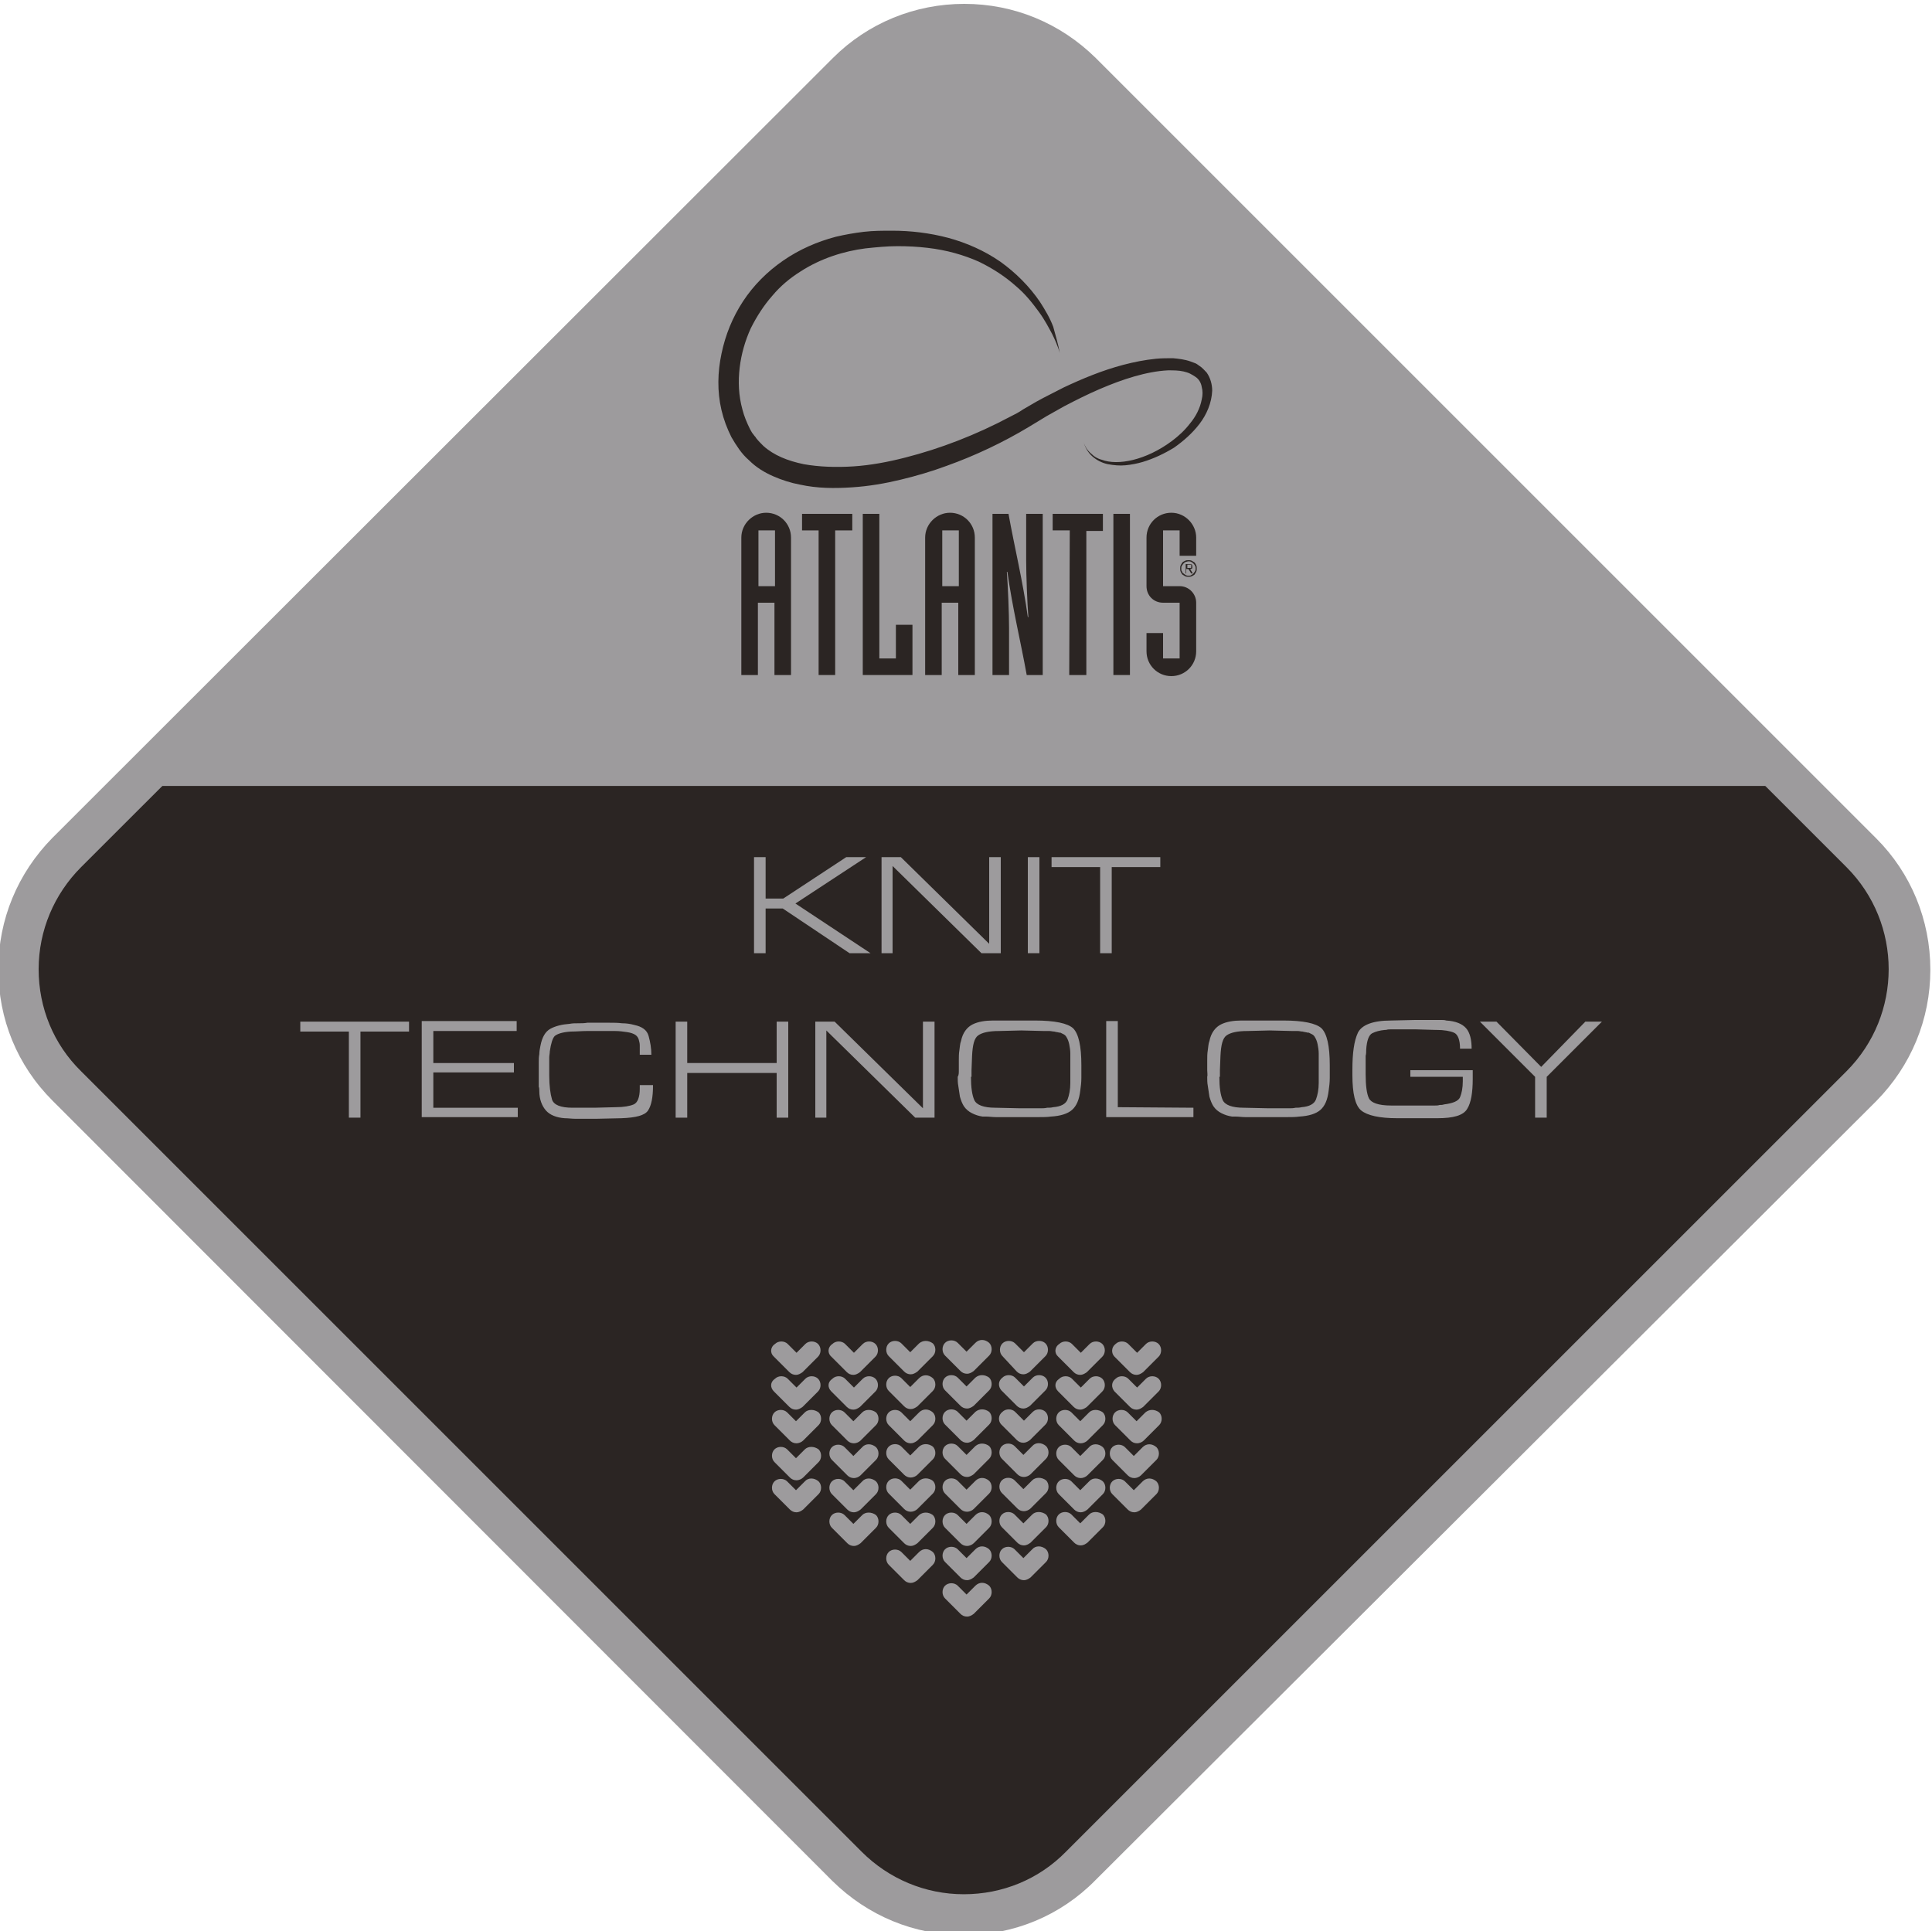 <?xml version="1.0" encoding="UTF-8"?>
<!-- Generator: Adobe Illustrator 25.2.3, SVG Export Plug-In . SVG Version: 6.00 Build 0) -->
<svg xmlns="http://www.w3.org/2000/svg" xmlns:xlink="http://www.w3.org/1999/xlink" version="1.1" id="Livello_1" x="0px" y="0px" viewBox="0 0 350 349.9" style="enable-background:new 0 0 350 349.9;" xml:space="preserve"> <style type="text/css"> .st0{fill:none;} .st1{fill:#2B2523;} .st2{fill:#9D9B9D;} .st3{enable-background:new ;} </style> <rect x="-122.9" y="-73.8" class="st0" width="594" height="500"></rect> <path class="st1" d="M174.6,339c-5.9,0-11.4-2.3-15.6-6.4L17.7,191.2c-4.2-4.2-6.4-9.7-6.4-15.6s2.3-11.4,6.4-15.6L159.1,18.7 c4.2-4.2,9.7-6.4,15.6-6.4s11.4,2.3,15.6,6.4l141.4,141.4c8.6,8.6,8.6,22.5,0,31.1L190.2,332.5C186,336.7,180.5,339,174.6,339"></path> <path class="st1" d="M175,337.9c-5.9,0-11.4-2.3-15.6-6.4L18.1,190.1c-4.2-4.2-6.4-9.7-6.4-15.6c0-5.9,2.3-11.4,6.4-15.6L159.5,17.6 c4.2-4.2,9.7-6.4,15.6-6.4s11.4,2.3,15.6,6.4L332.1,159c8.6,8.6,8.6,22.5,0,31.1L190.6,331.5C186.4,335.6,180.9,337.9,175,337.9"></path> <path class="st1" d="M175,346.2c-6.6,0-12.7-2.6-17.3-7.2L10.6,191.9c-4.6-4.6-7.2-10.8-7.2-17.3c0-6.6,2.6-12.7,7.2-17.4 L157.7,10.1c4.6-4.6,10.8-7.2,17.3-7.2c6.6,0,12.7,2.6,17.4,7.2l147.1,147.1c4.6,4.6,7.2,10.8,7.2,17.4c0,6.6-2.6,12.7-7.2,17.3 L192.4,339C187.7,343.6,181.6,346.2,175,346.2 M175,12.8c-5.5,0-10.6,2.1-14.4,6L19.2,160.1c-3.9,3.9-6,9-6,14.4 c0,5.5,2.1,10.6,6,14.4l141.4,141.4c3.9,3.9,9,6,14.4,6c5.5,0,10.6-2.1,14.4-6l141.4-141.4c3.9-3.9,6-9,6-14.4 c0-5.5-2.1-10.6-6-14.4L189.5,18.8C185.6,14.9,180.5,12.8,175,12.8"></path> <path class="st2" d="M174.6,8.1c-7,0-13.6,2.7-18.5,7.7L14.7,157.1C9.8,162,7,168.6,7,175.6s2.7,13.6,7.7,18.5l141.4,141.4 c4.9,4.9,11.5,7.7,18.5,7.7s13.6-2.7,18.5-7.7l141.4-141.4c10.2-10.2,10.2-26.8,0-37L193.1,15.7C188.2,10.8,181.6,8.1,174.6,8.1 M174.6,350.6c-9,0-17.4-3.5-23.8-9.8L9.5,199.4c-6.4-6.4-9.8-14.8-9.8-23.8c0-9,3.5-17.4,9.8-23.8L150.9,10.5 c6.3-6.3,14.8-9.8,23.8-9.8s17.4,3.5,23.8,9.8l141.4,141.4c6.3,6.3,9.8,14.8,9.8,23.8c0,9-3.5,17.4-9.8,23.8L198.4,340.7 C192.1,347.1,183.6,350.6,174.6,350.6"></path> <polygon class="st2" points="324.7,142.4 25.4,142.4 105.1,62.2 162.5,7.2 183.9,6.6 234,51 "></polygon> <path class="st1" d="M192,64c0,0-0.3-1.3-1.4-3.5c-0.6-1.1-1.3-2.5-2.4-4s-2.4-3.2-4.2-4.7c-1.8-1.6-4-3.1-6.7-4.4 c-2.7-1.2-5.8-2.1-9.3-2.5c-1.7-0.2-3.5-0.3-5.4-0.3s-3.9,0.2-5.8,0.4c-3.9,0.5-8.1,1.8-11.8,4.2c-1.9,1.2-3.6,2.6-5.1,4.4 c-1.5,1.7-2.8,3.7-3.9,5.9c-1,2.2-1.7,4.6-2,7.1s-0.2,5.1,0.5,7.6c0.3,1.2,0.8,2.4,1.4,3.6c0.2,0.3,0.3,0.6,0.5,0.8 c0.1,0.1,0.2,0.3,0.3,0.4c0.1,0.1,0.2,0.2,0.3,0.4c0.4,0.5,0.8,0.9,1.3,1.4c1.9,1.7,4.4,2.7,7.3,3.3c2.8,0.5,5.9,0.6,9,0.4 c3.1-0.2,6.3-0.8,9.4-1.6c6.3-1.6,12.8-4.1,19-7.4c0.8-0.4,1.6-0.8,2.3-1.3l1.2-0.7l1.2-0.7c1.6-0.9,3.3-1.7,5-2.6 c3.4-1.6,7-3.1,10.8-4.1c1.9-0.5,3.9-0.9,5.9-1.1c1-0.1,2.1-0.1,3.1-0.1c1,0.1,2.1,0.2,3.2,0.6c0.3,0.1,0.5,0.2,0.8,0.3 s0.5,0.3,0.8,0.5c0.5,0.3,0.9,0.8,1.3,1.2c0.7,1,1,2.2,1,3.3c-0.1,2.2-1,4.3-2.3,6s-2.9,3.1-4.6,4.3c-1.8,1.1-3.7,2-5.7,2.6 c-1,0.3-2.1,0.5-3.1,0.6c-1.1,0.1-2.1,0-3.2-0.2c-1-0.2-2-0.7-2.8-1.4s-1.3-1.6-1.6-2.6c0,0,0.1,0.4,0.5,1.1c0.2,0.3,0.5,0.7,1,1.1 c0.4,0.4,1,0.8,1.8,1c2.9,1.1,8,0.1,12.7-3.4c1.2-0.9,2.3-1.9,3.3-3.2c1-1.2,1.8-2.7,2.1-4.3c0.2-0.8,0.2-1.6,0-2.3 c-0.1-0.7-0.5-1.4-1.1-1.8c-0.3-0.2-0.6-0.4-1-0.6c-0.4-0.2-0.8-0.3-1.2-0.4c-0.9-0.2-1.8-0.2-2.8-0.2c-2,0.1-4,0.5-6.1,1.1 s-4.2,1.4-6.3,2.3c-2.1,0.9-4.3,2-6.4,3.1c-1.1,0.6-2.1,1.2-3.2,1.8l-3.3,2c-4.5,2.7-9.5,5.1-14.8,7c-2.7,1-5.4,1.8-8.3,2.5 s-5.8,1.2-8.9,1.4s-6.2,0.2-9.4-0.5c-1.6-0.3-3.2-0.8-4.8-1.5c-1.6-0.7-3.1-1.6-4.4-2.9c-0.7-0.6-1.3-1.3-1.8-2s-1-1.5-1.4-2.2 c-0.8-1.6-1.4-3.2-1.8-4.9c-0.8-3.4-0.7-6.9,0-10.2c0.7-3.4,2-6.6,3.9-9.5c1.9-2.9,4.4-5.4,7.3-7.4s6.1-3.4,9.5-4.3 c1.7-0.4,3.4-0.7,5.1-0.9c1.7-0.2,3.4-0.2,5.1-0.2c3.4,0,6.8,0.4,10.2,1.3c3.3,0.9,6.5,2.3,9.4,4.3c2.8,2,5.3,4.5,7.2,7.3 c0.9,1.4,1.8,2.9,2.4,4.5C191.2,60.7,191.7,62.3,192,64"></path> <path class="st1" d="M134.3,97.4c0-2.5,2.1-4.5,4.5-4.5c2.5,0,4.5,2,4.5,4.5v24.9h-3v-13.1h-3v13.1h-3V97.4z M137.4,106.2h3V96.1h-3 V106.2z"></path> <polygon class="st1" points="148.3,96.1 145.3,96.1 145.3,93.1 154.4,93.1 154.4,96.1 151.3,96.1 151.3,122.3 148.3,122.3 "></polygon> <polygon class="st1" points="156.3,93.1 159.3,93.1 159.3,119.3 162.3,119.3 162.3,113.2 165.3,113.2 165.3,122.3 156.3,122.3 "></polygon> <path class="st1" d="M167.6,97.4c0-2.5,2.1-4.5,4.5-4.5c2.5,0,4.5,2,4.5,4.5v24.9h-3v-13.1h-3v13.1h-3V97.4z M170.7,106.2h3V96.1h-3 V106.2z"></path> <path class="st1" d="M179.8,93.1h2.9c1.1,6.1,2.6,12.2,3.5,18.7h0.1c-0.2-2.5-0.4-7.6-0.4-10.2v-8.5h3v29.2H186 c-1.1-6.1-2.6-12.2-3.5-18.7h-0.1c0.2,2.5,0.4,7.7,0.4,10.2v8.5h-3V93.1z"></path> <polygon class="st1" points="193.8,96.1 190.7,96.1 190.7,93.1 199.8,93.1 199.8,96.2 196.8,96.2 196.8,122.3 193.7,122.3 "></polygon> <rect x="201.7" y="93.1" class="st1" width="3" height="29.2"></rect> <path class="st1" d="M207.7,114.7h3v4.6h3v-10.1h-3c-1.7,0-3-1.3-3-3v-8.8c0-2.5,2-4.5,4.5-4.5s4.5,2.1,4.5,4.5v3.3h-3v-4.6h-3v10.1 h3c1.7,0,3,1.4,3,3v8.8c0,2.5-2,4.5-4.5,4.5s-4.5-2-4.5-4.5V114.7z"></path> <path class="st1" d="M215.9,101.6c0.2,0.1,0.3,0.2,0.5,0.3c0.1,0.1,0.2,0.3,0.3,0.5c0.1,0.2,0.1,0.4,0.1,0.6c0,0.2,0,0.4-0.1,0.6 c-0.1,0.2-0.2,0.3-0.3,0.5c-0.1,0.1-0.3,0.2-0.5,0.3s-0.4,0.1-0.6,0.1s-0.4,0-0.6-0.1s-0.3-0.2-0.5-0.3c-0.1-0.1-0.2-0.3-0.3-0.5 c-0.1-0.2-0.1-0.4-0.1-0.6c0-0.2,0-0.4,0.1-0.6c0.1-0.2,0.2-0.3,0.3-0.5c0.1-0.1,0.3-0.2,0.5-0.3s0.4-0.1,0.6-0.1 S215.7,101.5,215.9,101.6 M214.8,101.8c-0.2,0.1-0.3,0.2-0.4,0.3s-0.2,0.3-0.3,0.4c-0.1,0.2-0.1,0.3-0.1,0.5s0,0.4,0.1,0.5 c0.1,0.2,0.1,0.3,0.3,0.4c0.1,0.1,0.3,0.2,0.4,0.3c0.2,0.1,0.3,0.1,0.5,0.1s0.4,0,0.5-0.1c0.2-0.1,0.3-0.2,0.4-0.3s0.2-0.3,0.3-0.4 c0.1-0.2,0.1-0.3,0.1-0.5s0-0.3-0.1-0.5s-0.2-0.3-0.3-0.4c-0.1-0.1-0.2-0.2-0.4-0.3c-0.2-0.1-0.3-0.1-0.5-0.1 C215.1,101.7,215,101.8,214.8,101.8 M214.8,103.9v-1.7h0.7c0.2,0,0.3,0,0.4,0.1s0.1,0.2,0.1,0.4c0,0.1,0,0.1,0,0.2 c0,0.1,0,0.1-0.1,0.1l-0.1,0.1c0,0-0.1,0-0.2,0l0.5,0.8h-0.3l-0.5-0.8h-0.4v0.8L214.8,103.9L214.8,103.9z M215.5,102.9 c0.1,0,0.1,0,0.2,0c0,0,0.1,0,0.1-0.1c0,0,0-0.1,0-0.2c0-0.1,0-0.1,0-0.2c0,0,0-0.1-0.1-0.1h-0.1h-0.1h-0.4v0.6h0.3 C215.3,102.9,215.4,102.9,215.5,102.9"></path> <g class="st3"> <path class="st2" d="M141.9,162.8l11.4-7.5h3.6l-12.8,8.4l13.6,9h-3.8l-12.1-8.1h-3.1v8.1h-2.1v-17.4h2.1v7.5H141.9z"></path> <path class="st2" d="M161.8,172.7h-2.1v-17.4h3.5l16,15.7v-15.7h2.1v17.4h-3.5l-16.1-15.8v15.8H161.8z"></path> <path class="st2" d="M188.3,155.3v17.4h-2.1v-17.4H188.3z"></path> <path class="st2" d="M201.4,172.7h-2.1v-15.6h-8.8v-1.8h19.7v1.8h-8.8V172.7z"></path> </g> <g class="st3"> <path class="st2" d="M65.3,202.5h-2.1v-15.6h-8.8v-1.8h19.7v1.8h-8.8L65.3,202.5L65.3,202.5z"></path> <path class="st2" d="M78.5,192.6h14.6v1.7H78.5v6.4h15.3v1.7H76.4V185h17.2v1.8H78.5L78.5,192.6L78.5,192.6z"></path> <path class="st2" d="M118.3,196.7c0,2.1-0.3,3.6-0.9,4.5c-0.6,0.9-2.2,1.3-4.8,1.4l-4.5,0.1c-0.2,0-0.3,0-0.5,0s-0.3,0-0.5,0 s-0.3,0-0.5,0s-0.3,0-0.5,0c-0.6,0-1.3,0-1.9,0c-0.6,0-1.3-0.1-1.9-0.1c-1.5-0.1-2.7-0.6-3.4-1.4s-1.2-2-1.2-3.5 c0-0.3,0-0.6-0.1-0.8c0-0.3,0-0.6,0-0.8c0-0.3,0-0.5,0-0.8s0-0.6,0-0.8c0-0.3,0-0.7,0-1s0-0.7,0-1c0-0.5,0-1,0.1-1.5 c0-0.5,0.1-1,0.2-1.5c0.3-1.6,0.9-2.6,1.8-3.1c0.9-0.5,2.1-0.8,3.5-0.9c0.5-0.1,1-0.1,1.6-0.1c0.5,0,1.1,0,1.6-0.1 c0.3,0,0.5,0,0.8,0s0.5,0,0.8,0c0.2,0,0.4,0,0.6,0s0.4,0,0.6,0c0.2,0,0.4,0,0.6,0s0.4,0,0.6,0c0.8,0,1.5,0,2.3,0.1 c0.7,0,1.5,0.1,2.2,0.3c1.4,0.3,2.3,0.9,2.6,2s0.5,2.2,0.5,3.4h-2.1v-0.6c0-0.2,0-0.3,0-0.5s0-0.4,0-0.6c0-0.4-0.1-0.7-0.2-1.1 c-0.1-0.3-0.3-0.6-0.6-0.8c-0.3-0.2-0.8-0.4-1.5-0.5s-1.4-0.2-2.2-0.2c-0.4,0-0.8,0-1.1,0c-0.4,0-0.7,0-1.1,0c-1,0-1.9,0-2.9,0 c-0.9,0-1.9,0.1-2.9,0.1c-1.5,0.1-2.4,0.4-2.9,0.8c-0.4,0.4-0.7,1.4-0.9,2.8c0,0.4-0.1,0.7-0.1,1.1s0,0.7,0,1.1s0,0.8,0,1.1 s0,0.7,0,1.1c0,1.8,0.2,3.3,0.5,4.3s1.6,1.5,3.7,1.5c0.7,0,1.4,0,2,0c0.7,0,1.4,0,2,0l3.9-0.1c1.4,0,2.5-0.2,3.2-0.5 s1.1-1.3,1.1-2.8v-0.7h2.4V196.7z"></path> <path class="st2" d="M124.5,194.4v8.1h-2.1v-17.4h2.1v7.5h16.2v-7.5h2.1v17.4h-2.1v-8.1H124.5z"></path> <path class="st2" d="M149.8,202.5h-2.1v-17.4h3.5l16,15.7v-15.7h2.1v17.4h-3.5l-16.1-15.8v15.8H149.8z"></path> <path class="st2" d="M173.7,193.9c0-0.3,0-0.6,0-0.9s0-0.6,0-0.9c0-0.6,0-1.2,0.1-1.8c0.1-0.6,0.1-1.2,0.3-1.7 c0.3-1.5,1.1-2.5,2.1-3s2.3-0.7,3.7-0.7c0.6,0,1.3,0,1.9,0s1.3,0,1.9,0s1.3,0,1.9,0s1.3,0,1.9,0c3.6,0,5.9,0.5,6.9,1.4 c1,1,1.5,3.2,1.5,6.7c0,0.8,0,1.6,0,2.3c0,0.8-0.1,1.6-0.2,2.3c-0.2,1.7-0.7,2.8-1.5,3.5s-2.1,1.1-3.8,1.2 c-0.7,0.1-1.4,0.1-2.2,0.1s-1.4,0-2.1,0h-3.9c-0.6,0-1.2,0-1.8,0c-0.6,0-1.2-0.1-1.8-0.1c-0.1,0-0.2,0-0.3,0c-0.1,0-0.2,0-0.3,0 c-0.7-0.1-1.3-0.3-1.9-0.6c-0.6-0.3-1.1-0.7-1.5-1.3c-0.3-0.5-0.5-1-0.7-1.7c-0.1-0.6-0.2-1.3-0.3-2c-0.1-0.5-0.1-1.1-0.1-1.6 C173.7,194.8,173.7,194.4,173.7,193.9L173.7,193.9z M175.9,195.1c0,1.9,0.2,3.3,0.6,4.2c0.4,0.9,1.7,1.4,3.8,1.4l4.5,0.1h1.6 c0.3,0,0.7,0,1.1,0s0.7,0,1.1,0c0.3,0,0.7,0,1.1-0.1c0.4,0,0.7,0,1.1-0.1c1.4-0.1,2.3-0.6,2.6-1.4c0.3-0.8,0.5-1.8,0.5-3 c0-0.3,0-0.6,0-0.9s0-0.6,0-0.9s0-0.6,0-0.9s0-0.6,0-0.9s0-0.5,0-0.8s0-0.6,0-0.9c0-0.6-0.1-1.2-0.2-1.7s-0.3-1-0.5-1.3 c-0.1-0.2-0.3-0.4-0.5-0.5s-0.4-0.2-0.6-0.3c0,0,0,0-0.1,0s-0.1,0-0.1,0c-0.3-0.1-0.6-0.1-0.9-0.2c-0.3,0-0.6-0.1-0.9-0.1 c-0.2,0-0.4,0-0.5,0s-0.4,0-0.5,0l-4.1-0.1l-4,0.1c-1.9,0-3.1,0.3-3.8,0.8c-0.7,0.5-1,1.7-1.1,3.7l-0.1,2.6v1.2H175.9z"></path> </g> <g class="st3"> <path class="st2" d="M216.2,200.7v1.7h-15.8V185h2.1v15.6L216.2,200.7L216.2,200.7z"></path> </g> <g class="st3"> <path class="st2" d="M218.7,193.9c0-0.3,0-0.6,0-0.9s0-0.6,0-0.9c0-0.6,0-1.2,0.1-1.8s0.1-1.2,0.3-1.7c0.3-1.5,1.1-2.5,2.1-3 s2.3-0.7,3.7-0.7c0.6,0,1.3,0,1.9,0s1.3,0,1.9,0s1.3,0,1.9,0s1.3,0,1.9,0c3.6,0,5.9,0.5,6.9,1.4c1,1,1.5,3.2,1.5,6.7 c0,0.8,0,1.6,0,2.3c0,0.8-0.1,1.6-0.2,2.3c-0.2,1.7-0.7,2.8-1.5,3.5s-2.1,1.1-3.8,1.2c-0.7,0.1-1.4,0.1-2.2,0.1s-1.4,0-2.1,0h-3.7 c-0.6,0-1.2,0-1.8,0c-0.6,0-1.2-0.1-1.8-0.1c-0.1,0-0.2,0-0.3,0c-0.1,0-0.2,0-0.3,0c-0.7-0.1-1.3-0.3-1.9-0.6 c-0.6-0.3-1.1-0.7-1.5-1.3c-0.3-0.5-0.5-1-0.7-1.7c-0.1-0.6-0.2-1.3-0.3-2c-0.1-0.5-0.1-1.1-0.1-1.6 C218.8,194.8,218.7,194.4,218.7,193.9L218.7,193.9z M220.9,195.1c0,1.9,0.2,3.3,0.6,4.2c0.4,0.9,1.7,1.4,3.8,1.4l4.5,0.1h1.6 c0.3,0,0.7,0,1.1,0s0.7,0,1.1,0c0.3,0,0.7,0,1.1-0.1c0.4,0,0.7,0,1.1-0.1c1.4-0.1,2.3-0.6,2.6-1.4c0.3-0.8,0.5-1.8,0.5-3 c0-0.3,0-0.6,0-0.9s0-0.6,0-0.9s0-0.6,0-0.9s0-0.6,0-0.9s0-0.5,0-0.8s0-0.6,0-0.9c0-0.6-0.1-1.2-0.2-1.7s-0.3-1-0.5-1.3 c-0.1-0.2-0.3-0.4-0.5-0.5s-0.4-0.2-0.6-0.3c0,0,0,0-0.1,0s-0.1,0-0.1,0c-0.3-0.1-0.6-0.1-0.9-0.2c-0.3,0-0.6-0.1-0.9-0.1 c-0.2,0-0.4,0-0.5,0s-0.4,0-0.5,0l-4.1-0.1l-4,0.1c-1.9,0-3.1,0.3-3.8,0.8c-0.7,0.5-1,1.7-1.1,3.7l-0.1,2.6v1.2H220.9z"></path> <path class="st2" d="M255.5,195.6v-1.7h11.3c0,0.1,0,0.3,0,0.4s0,0.3,0,0.4s0,0.3,0,0.4s0,0.3,0,0.4c0,2.4-0.3,4.3-1,5.4 c-0.7,1.2-2.5,1.7-5.4,1.7h-4.3c-0.2,0-0.5,0-0.7,0c-0.3,0-0.5,0-0.8,0c-0.2,0-0.5,0-0.7,0s-0.5,0-0.8,0c-3.2,0-5.4-0.5-6.5-1.4 s-1.6-3.1-1.6-6.4v-1c0-3,0.3-5.2,1-6.7c0.7-1.4,2.7-2.2,6-2.2l4.4-0.1c0.2,0,0.3,0,0.5,0s0.4,0,0.5,0c0.2,0,0.3,0,0.5,0 s0.3,0,0.5,0c0.3,0,0.6,0,0.9,0s0.6,0,0.9,0s0.6,0,0.9,0s0.6,0,0.9,0.1c1.7,0.1,2.9,0.6,3.6,1.4s1,2.1,1,3.7h-2.1 c0-1.6-0.4-2.6-1.1-2.9s-1.8-0.5-3.2-0.5h-0.1H260l0,0l-3.5-0.1c-0.2,0-0.3,0-0.5,0s-0.3,0-0.5,0s-0.3,0-0.5,0s-0.3,0-0.5,0 c-0.3,0-0.6,0-0.8,0s-0.6,0-0.8,0c-0.3,0-0.6,0-0.9,0s-0.6,0-0.9,0.1H251h-0.1c-1,0.1-1.7,0.3-2.3,0.6s-1,1.3-1.1,3 c0,0.4,0,0.7-0.1,1.1c0,0.4,0,0.7,0,1.1s0,0.8,0,1.1c0,0.4,0,0.7,0,1.1c0,2.1,0.2,3.6,0.6,4.4s1.7,1.3,4,1.3h4.4c0.2,0,0.3,0,0.5,0 s0.3,0,0.5,0s0.3,0,0.5,0s0.3,0,0.5,0c0.3,0,0.5,0,0.8,0s0.5,0,0.8,0s0.5,0,0.8-0.1c0.3,0,0.5,0,0.8-0.1c1.6-0.2,2.6-0.6,2.9-1.3 c0.3-0.7,0.5-1.7,0.5-2.9c0-0.1,0-0.2,0-0.4s0-0.3,0-0.4h-9.5V195.6z"></path> <path class="st2" d="M287.2,185.1h3l-10,10v7.4h-2.1v-7.4l-10-10h3l8.1,8.2L287.2,185.1z"></path> </g> <path class="st2" d="M150.6,245.8l2.8,2.8c0.3,0.3,0.7,0.5,1.2,0.5c0.4,0,0.8-0.2,1.2-0.5l2.8-2.8c0.6-0.6,0.6-1.7,0-2.3 c-0.6-0.6-1.7-0.6-2.3,0l-1.6,1.6l-1.6-1.6c-0.6-0.6-1.7-0.6-2.3,0C149.9,244.1,149.9,245.2,150.6,245.8"></path> <path class="st2" d="M140.2,245.8l2.8,2.8c0.3,0.3,0.7,0.5,1.2,0.5c0.4,0,0.8-0.2,1.2-0.5l2.8-2.8c0.6-0.6,0.6-1.7,0-2.3 c-0.6-0.6-1.7-0.6-2.3,0l-1.6,1.6l-1.6-1.6c-0.6-0.6-1.7-0.6-2.3,0C139.5,244.1,139.5,245.2,140.2,245.8"></path> <path class="st2" d="M201.9,245.8l2.8,2.8c0.3,0.3,0.7,0.5,1.2,0.5c0.4,0,0.8-0.2,1.2-0.5l2.8-2.8c0.6-0.6,0.6-1.7,0-2.3 c-0.6-0.6-1.7-0.6-2.3,0l-1.6,1.6l-1.6-1.6c-0.6-0.6-1.7-0.6-2.3,0C201.3,244.1,201.3,245.2,201.9,245.8"></path> <path class="st2" d="M150.6,252.1l2.8,2.8c0.3,0.3,0.7,0.5,1.2,0.5c0.4,0,0.8-0.2,1.2-0.5l2.8-2.8c0.6-0.6,0.6-1.7,0-2.3 c-0.6-0.6-1.7-0.6-2.3,0l-1.6,1.6l-1.6-1.6c-0.6-0.6-1.7-0.6-2.3,0C149.9,250.4,149.9,251.4,150.6,252.1"></path> <path class="st2" d="M140.2,252.1l2.8,2.8c0.3,0.3,0.7,0.5,1.2,0.5c0.4,0,0.8-0.2,1.2-0.5l2.8-2.8c0.6-0.6,0.6-1.7,0-2.3 c-0.6-0.6-1.7-0.6-2.3,0l-1.6,1.6l-1.6-1.6c-0.6-0.6-1.7-0.6-2.3,0C139.5,250.4,139.5,251.4,140.2,252.1"></path> <path class="st2" d="M156.2,255.9l-1.6,1.6l-1.6-1.6c-0.6-0.6-1.7-0.6-2.3,0c-0.6,0.6-0.6,1.7,0,2.3l2.8,2.8 c0.3,0.3,0.7,0.5,1.2,0.5c0.4,0,0.9-0.2,1.2-0.5l2.8-2.8c0.6-0.6,0.6-1.7,0-2.3C157.9,255.3,156.8,255.3,156.2,255.9"></path> <path class="st2" d="M145.8,255.9l-1.6,1.6l-1.6-1.6c-0.6-0.6-1.7-0.6-2.3,0c-0.6,0.6-0.6,1.7,0,2.3l2.8,2.8 c0.3,0.3,0.7,0.5,1.2,0.5c0.4,0,0.9-0.2,1.2-0.5l2.8-2.8c0.6-0.6,0.6-1.7,0-2.3C147.5,255.3,146.4,255.3,145.8,255.9"></path> <path class="st2" d="M145.8,262.6l-1.6,1.6l-1.6-1.6c-0.6-0.6-1.7-0.6-2.3,0c-0.6,0.6-0.6,1.7,0,2.3l2.8,2.8 c0.3,0.3,0.7,0.5,1.2,0.5c0.4,0,0.9-0.2,1.2-0.5l2.8-2.8c0.6-0.6,0.6-1.7,0-2.3C147.5,262,146.4,262,145.8,262.6"></path> <path class="st2" d="M201.9,252.1l2.8,2.8c0.3,0.3,0.7,0.5,1.2,0.5c0.4,0,0.8-0.2,1.2-0.5l2.8-2.8c0.6-0.6,0.6-1.7,0-2.3 c-0.6-0.6-1.7-0.6-2.3,0l-1.6,1.6l-1.6-1.6c-0.6-0.6-1.7-0.6-2.3,0C201.3,250.4,201.3,251.4,201.9,252.1"></path> <path class="st2" d="M207,262.2l-1.6,1.6l-1.6-1.6c-0.6-0.6-1.7-0.6-2.3,0c-0.6,0.6-0.6,1.7,0,2.3l2.8,2.8c0.3,0.3,0.7,0.5,1.2,0.5 c0.4,0,0.9-0.2,1.2-0.5l2.8-2.8c0.6-0.6,0.6-1.7,0-2.3C208.7,261.5,207.7,261.5,207,262.2"></path> <path class="st2" d="M156.2,262.2l-1.6,1.6l-1.6-1.6c-0.6-0.6-1.7-0.6-2.3,0c-0.6,0.6-0.6,1.7,0,2.3l2.8,2.8 c0.3,0.3,0.7,0.5,1.2,0.5c0.4,0,0.9-0.2,1.2-0.5l2.8-2.8c0.6-0.6,0.6-1.7,0-2.3C157.9,261.5,156.8,261.5,156.2,262.2"></path> <path class="st2" d="M156.2,268.4l-1.6,1.6l-1.6-1.6c-0.6-0.6-1.7-0.6-2.3,0c-0.6,0.6-0.6,1.7,0,2.3l2.8,2.8 c0.3,0.3,0.7,0.5,1.2,0.5c0.4,0,0.8-0.2,1.2-0.5l2.8-2.8c0.6-0.6,0.6-1.7,0-2.3C157.9,267.7,156.8,267.7,156.2,268.4"></path> <path class="st2" d="M145.8,268.4l-1.6,1.6l-1.6-1.6c-0.6-0.6-1.7-0.6-2.3,0c-0.6,0.6-0.6,1.7,0,2.3l2.8,2.8 c0.3,0.3,0.7,0.5,1.2,0.5c0.4,0,0.8-0.2,1.2-0.5l2.8-2.8c0.6-0.6,0.6-1.7,0-2.3C147.5,267.7,146.4,267.7,145.8,268.4"></path> <path class="st2" d="M191.7,245.8l2.8,2.8c0.3,0.3,0.7,0.5,1.2,0.5c0.4,0,0.8-0.2,1.2-0.5l2.8-2.8c0.6-0.6,0.6-1.7,0-2.3 c-0.6-0.6-1.7-0.6-2.3,0l-1.6,1.6l-1.6-1.6c-0.6-0.6-1.7-0.6-2.3,0C191,244.1,191,245.2,191.7,245.8"></path> <path class="st2" d="M191.7,252.1l2.8,2.8c0.3,0.3,0.7,0.5,1.2,0.5c0.4,0,0.8-0.2,1.2-0.5l2.8-2.8c0.6-0.6,0.6-1.7,0-2.3 c-0.6-0.6-1.7-0.6-2.3,0l-1.6,1.6l-1.6-1.6c-0.6-0.6-1.7-0.6-2.3,0C191,250.4,191,251.4,191.7,252.1"></path> <path class="st2" d="M197.3,255.9l-1.6,1.6l-1.6-1.6c-0.6-0.6-1.7-0.6-2.3,0c-0.6,0.6-0.6,1.7,0,2.3l2.8,2.8 c0.3,0.3,0.7,0.5,1.2,0.5c0.4,0,0.9-0.2,1.2-0.5l2.8-2.8c0.6-0.6,0.6-1.7,0-2.3C199,255.3,197.9,255.3,197.3,255.9"></path> <path class="st2" d="M207.5,255.9l-1.6,1.6l-1.6-1.6c-0.6-0.6-1.7-0.6-2.3,0c-0.6,0.6-0.6,1.7,0,2.3l2.8,2.8 c0.3,0.3,0.7,0.5,1.2,0.5c0.4,0,0.9-0.2,1.2-0.5l2.8-2.8c0.6-0.6,0.6-1.7,0-2.3C209.2,255.3,208.2,255.3,207.5,255.9"></path> <path class="st2" d="M197.3,262.2l-1.6,1.6l-1.6-1.6c-0.6-0.6-1.7-0.6-2.3,0c-0.6,0.6-0.6,1.7,0,2.3l2.8,2.8 c0.3,0.3,0.7,0.5,1.2,0.5c0.4,0,0.9-0.2,1.2-0.5l2.8-2.8c0.6-0.6,0.6-1.7,0-2.3C199,261.5,197.9,261.5,197.3,262.2"></path> <path class="st2" d="M197.3,268.4l-1.6,1.6l-1.6-1.6c-0.6-0.6-1.7-0.6-2.3,0c-0.6,0.6-0.6,1.7,0,2.3l2.8,2.8 c0.3,0.3,0.7,0.5,1.2,0.5c0.4,0,0.8-0.2,1.2-0.5l2.8-2.8c0.6-0.6,0.6-1.7,0-2.3C199,267.7,197.9,267.7,197.3,268.4"></path> <path class="st2" d="M207,268.4l-1.6,1.6l-1.6-1.6c-0.6-0.6-1.7-0.6-2.3,0c-0.6,0.6-0.6,1.7,0,2.3l2.8,2.8c0.3,0.3,0.7,0.5,1.2,0.5 c0.4,0,0.8-0.2,1.2-0.5l2.8-2.8c0.6-0.6,0.6-1.7,0-2.3C208.7,267.7,207.7,267.7,207,268.4"></path> <path class="st2" d="M166.5,243.4l-1.6,1.6l-1.6-1.6c-0.6-0.6-1.7-0.6-2.3,0c-0.6,0.6-0.6,1.7,0,2.3l2.8,2.8 c0.3,0.3,0.7,0.5,1.2,0.5c0.4,0,0.8-0.2,1.2-0.5l2.8-2.8c0.6-0.6,0.6-1.7,0-2.3C168.2,242.8,167.2,242.8,166.5,243.4"></path> <path class="st2" d="M166.5,249.7l-1.6,1.6l-1.6-1.6c-0.6-0.6-1.7-0.6-2.3,0c-0.6,0.6-0.6,1.7,0,2.3l2.8,2.8 c0.3,0.3,0.7,0.5,1.2,0.5c0.4,0,0.8-0.2,1.2-0.5l2.8-2.8c0.6-0.6,0.6-1.7,0-2.3C168.2,249,167.2,249,166.5,249.7"></path> <path class="st2" d="M166.5,255.9l-1.6,1.6l-1.6-1.6c-0.6-0.6-1.7-0.6-2.3,0c-0.6,0.6-0.6,1.7,0,2.3l2.8,2.8 c0.3,0.3,0.7,0.5,1.2,0.5c0.4,0,0.8-0.2,1.2-0.5l2.8-2.8c0.6-0.6,0.6-1.7,0-2.3C168.2,255.2,167.2,255.2,166.5,255.9"></path> <path class="st2" d="M166.5,262.1l-1.6,1.6l-1.6-1.6c-0.6-0.6-1.7-0.6-2.3,0c-0.6,0.6-0.6,1.7,0,2.3l2.8,2.8 c0.3,0.3,0.7,0.5,1.2,0.5c0.4,0,0.9-0.2,1.2-0.5l2.8-2.8c0.6-0.6,0.6-1.7,0-2.3C168.2,261.5,167.2,261.5,166.5,262.1"></path> <path class="st2" d="M166.5,268.3l-1.6,1.6l-1.6-1.6c-0.6-0.6-1.7-0.6-2.3,0c-0.6,0.6-0.6,1.7,0,2.3l2.8,2.8 c0.3,0.3,0.7,0.5,1.2,0.5c0.4,0,0.9-0.2,1.2-0.5l2.8-2.8c0.6-0.6,0.6-1.7,0-2.3C168.2,267.7,167.2,267.7,166.5,268.3"></path> <path class="st2" d="M166.5,274.5l-1.6,1.6l-1.6-1.6c-0.6-0.6-1.7-0.6-2.3,0c-0.6,0.6-0.6,1.7,0,2.3l2.8,2.8 c0.3,0.3,0.7,0.5,1.2,0.5c0.4,0,0.8-0.2,1.2-0.5l2.8-2.8c0.6-0.6,0.6-1.7,0-2.3C168.2,273.9,167.2,273.9,166.5,274.5"></path> <path class="st2" d="M156.2,274.5l-1.6,1.6l-1.6-1.6c-0.6-0.6-1.7-0.6-2.3,0c-0.6,0.6-0.6,1.7,0,2.3l2.8,2.8 c0.3,0.3,0.7,0.5,1.2,0.5c0.4,0,0.8-0.2,1.2-0.5l2.8-2.8c0.6-0.6,0.6-1.7,0-2.3C157.9,273.9,156.8,273.9,156.2,274.5"></path> <path class="st2" d="M166.5,281.2l-1.6,1.6l-1.6-1.6c-0.6-0.6-1.7-0.6-2.3,0c-0.6,0.6-0.6,1.7,0,2.3l2.8,2.8 c0.3,0.3,0.7,0.5,1.2,0.5c0.4,0,0.8-0.2,1.2-0.5l2.8-2.8c0.6-0.6,0.6-1.7,0-2.3C168.2,280.5,167.2,280.5,166.5,281.2"></path> <path class="st2" d="M176.7,249.6l-1.6,1.6l-1.6-1.6c-0.6-0.6-1.7-0.6-2.3,0c-0.6,0.6-0.6,1.7,0,2.3l2.8,2.8 c0.3,0.3,0.7,0.5,1.2,0.5c0.4,0,0.8-0.2,1.2-0.5l2.8-2.8c0.6-0.6,0.6-1.7,0-2.3C178.4,249,177.4,249,176.7,249.6"></path> <path class="st2" d="M176.7,243.3l-1.6,1.6l-1.6-1.6c-0.6-0.6-1.7-0.6-2.3,0c-0.6,0.6-0.6,1.7,0,2.3l2.8,2.8 c0.3,0.3,0.7,0.5,1.2,0.5c0.4,0,0.8-0.2,1.2-0.5l2.8-2.8c0.6-0.6,0.6-1.7,0-2.3C178.4,242.6,177.4,242.6,176.7,243.3"></path> <path class="st2" d="M176.7,255.8l-1.6,1.6l-1.6-1.6c-0.6-0.6-1.7-0.6-2.3,0c-0.6,0.6-0.6,1.7,0,2.3l2.8,2.8 c0.3,0.3,0.7,0.5,1.2,0.5c0.4,0,0.8-0.2,1.2-0.5l2.8-2.8c0.6-0.6,0.6-1.7,0-2.3C178.4,255.2,177.4,255.2,176.7,255.8"></path> <path class="st2" d="M176.7,262l-1.6,1.6l-1.6-1.6c-0.6-0.6-1.7-0.6-2.3,0c-0.6,0.6-0.6,1.7,0,2.3l2.8,2.8c0.3,0.3,0.7,0.5,1.2,0.5 c0.4,0,0.8-0.2,1.2-0.5l2.8-2.8c0.6-0.6,0.6-1.7,0-2.3C178.4,261.4,177.4,261.4,176.7,262"></path> <path class="st2" d="M176.7,268.3l-1.6,1.6l-1.6-1.6c-0.6-0.6-1.7-0.6-2.3,0c-0.6,0.6-0.6,1.7,0,2.3l2.8,2.8 c0.3,0.3,0.7,0.5,1.2,0.5c0.4,0,0.9-0.2,1.2-0.5l2.8-2.8c0.6-0.6,0.6-1.7,0-2.3C178.4,267.6,177.4,267.6,176.7,268.3"></path> <path class="st2" d="M176.7,274.5l-1.6,1.6l-1.6-1.6c-0.6-0.6-1.7-0.6-2.3,0c-0.6,0.6-0.6,1.7,0,2.3l2.8,2.8 c0.3,0.3,0.7,0.5,1.2,0.5c0.4,0,0.9-0.2,1.2-0.5l2.8-2.8c0.6-0.6,0.6-1.7,0-2.3C178.4,273.8,177.4,273.8,176.7,274.5"></path> <path class="st2" d="M176.7,280.7l-1.6,1.6l-1.6-1.6c-0.6-0.6-1.7-0.6-2.3,0c-0.6,0.6-0.6,1.7,0,2.3l2.8,2.8 c0.3,0.3,0.7,0.5,1.2,0.5c0.4,0,0.8-0.2,1.2-0.5l2.8-2.8c0.6-0.6,0.6-1.7,0-2.3C178.4,280,177.4,280,176.7,280.7"></path> <path class="st2" d="M176.7,287.3l-1.6,1.6l-1.6-1.6c-0.6-0.6-1.7-0.6-2.3,0c-0.6,0.6-0.6,1.7,0,2.3l2.8,2.8 c0.3,0.3,0.7,0.5,1.2,0.5c0.4,0,0.8-0.2,1.2-0.5l2.8-2.8c0.6-0.6,0.6-1.7,0-2.3C178.4,286.6,177.4,286.6,176.7,287.3"></path> <path class="st2" d="M184.2,248.5c0.3,0.3,0.7,0.5,1.2,0.5c0.4,0,0.8-0.2,1.2-0.5l2.8-2.8c0.6-0.6,0.6-1.7,0-2.3 c-0.6-0.6-1.7-0.6-2.3,0l-1.6,1.6l-1.6-1.6c-0.6-0.6-1.7-0.6-2.3,0c-0.6,0.6-0.6,1.7,0,2.3L184.2,248.5z"></path> <path class="st2" d="M184.2,242.2"></path> <path class="st2" d="M181.4,251.9l2.8,2.8c0.3,0.3,0.7,0.5,1.2,0.5c0.4,0,0.8-0.2,1.2-0.5l2.8-2.8c0.6-0.6,0.6-1.7,0-2.3 c-0.6-0.6-1.7-0.6-2.3,0l-1.6,1.6l-1.6-1.6c-0.6-0.6-1.7-0.6-2.3,0C180.8,250.2,180.8,251.2,181.4,251.9"></path> <path class="st2" d="M181.4,258.1l2.8,2.8c0.3,0.3,0.7,0.5,1.2,0.5c0.4,0,0.8-0.2,1.2-0.5l2.8-2.8c0.6-0.6,0.6-1.7,0-2.3 c-0.6-0.6-1.7-0.6-2.3,0l-1.6,1.6l-1.6-1.6c-0.6-0.6-1.7-0.6-2.3,0C180.8,256.4,180.8,257.5,181.4,258.1"></path> <path class="st2" d="M187,262l-1.6,1.6l-1.6-1.6c-0.6-0.6-1.7-0.6-2.3,0c-0.6,0.6-0.6,1.7,0,2.3l2.8,2.8c0.3,0.3,0.7,0.5,1.2,0.5 c0.4,0,0.9-0.2,1.2-0.5l2.8-2.8c0.6-0.6,0.6-1.7,0-2.3C188.7,261.3,187.6,261.3,187,262"></path> <path class="st2" d="M187,268.2l-1.6,1.6l-1.6-1.6c-0.6-0.6-1.7-0.6-2.3,0c-0.6,0.6-0.6,1.7,0,2.3l2.8,2.8c0.3,0.3,0.7,0.5,1.2,0.5 c0.4,0,0.9-0.2,1.2-0.5l2.8-2.8c0.6-0.6,0.6-1.7,0-2.3C188.7,267.6,187.6,267.6,187,268.2"></path> <path class="st2" d="M187,274.4l-1.6,1.6l-1.6-1.6c-0.6-0.6-1.7-0.6-2.3,0c-0.6,0.6-0.6,1.7,0,2.3l2.8,2.8c0.3,0.3,0.7,0.5,1.2,0.5 c0.4,0,0.8-0.2,1.2-0.5l2.8-2.8c0.6-0.6,0.6-1.7,0-2.3C188.7,273.8,187.6,273.8,187,274.4"></path> <path class="st2" d="M197.3,274.4l-1.6,1.6l-1.6-1.6c-0.6-0.6-1.7-0.6-2.3,0c-0.6,0.6-0.6,1.7,0,2.3l2.8,2.8 c0.3,0.3,0.7,0.5,1.2,0.5c0.4,0,0.8-0.2,1.2-0.5l2.8-2.8c0.6-0.6,0.6-1.7,0-2.3C199,273.8,197.9,273.8,197.3,274.4"></path> <path class="st2" d="M187,280.7l-1.6,1.6l-1.6-1.6c-0.6-0.6-1.7-0.6-2.3,0c-0.6,0.6-0.6,1.7,0,2.3l2.8,2.8c0.3,0.3,0.7,0.5,1.2,0.5 c0.4,0,0.8-0.2,1.2-0.5l2.8-2.8c0.6-0.6,0.6-1.7,0-2.3C188.7,280,187.6,280,187,280.7"></path> </svg>
